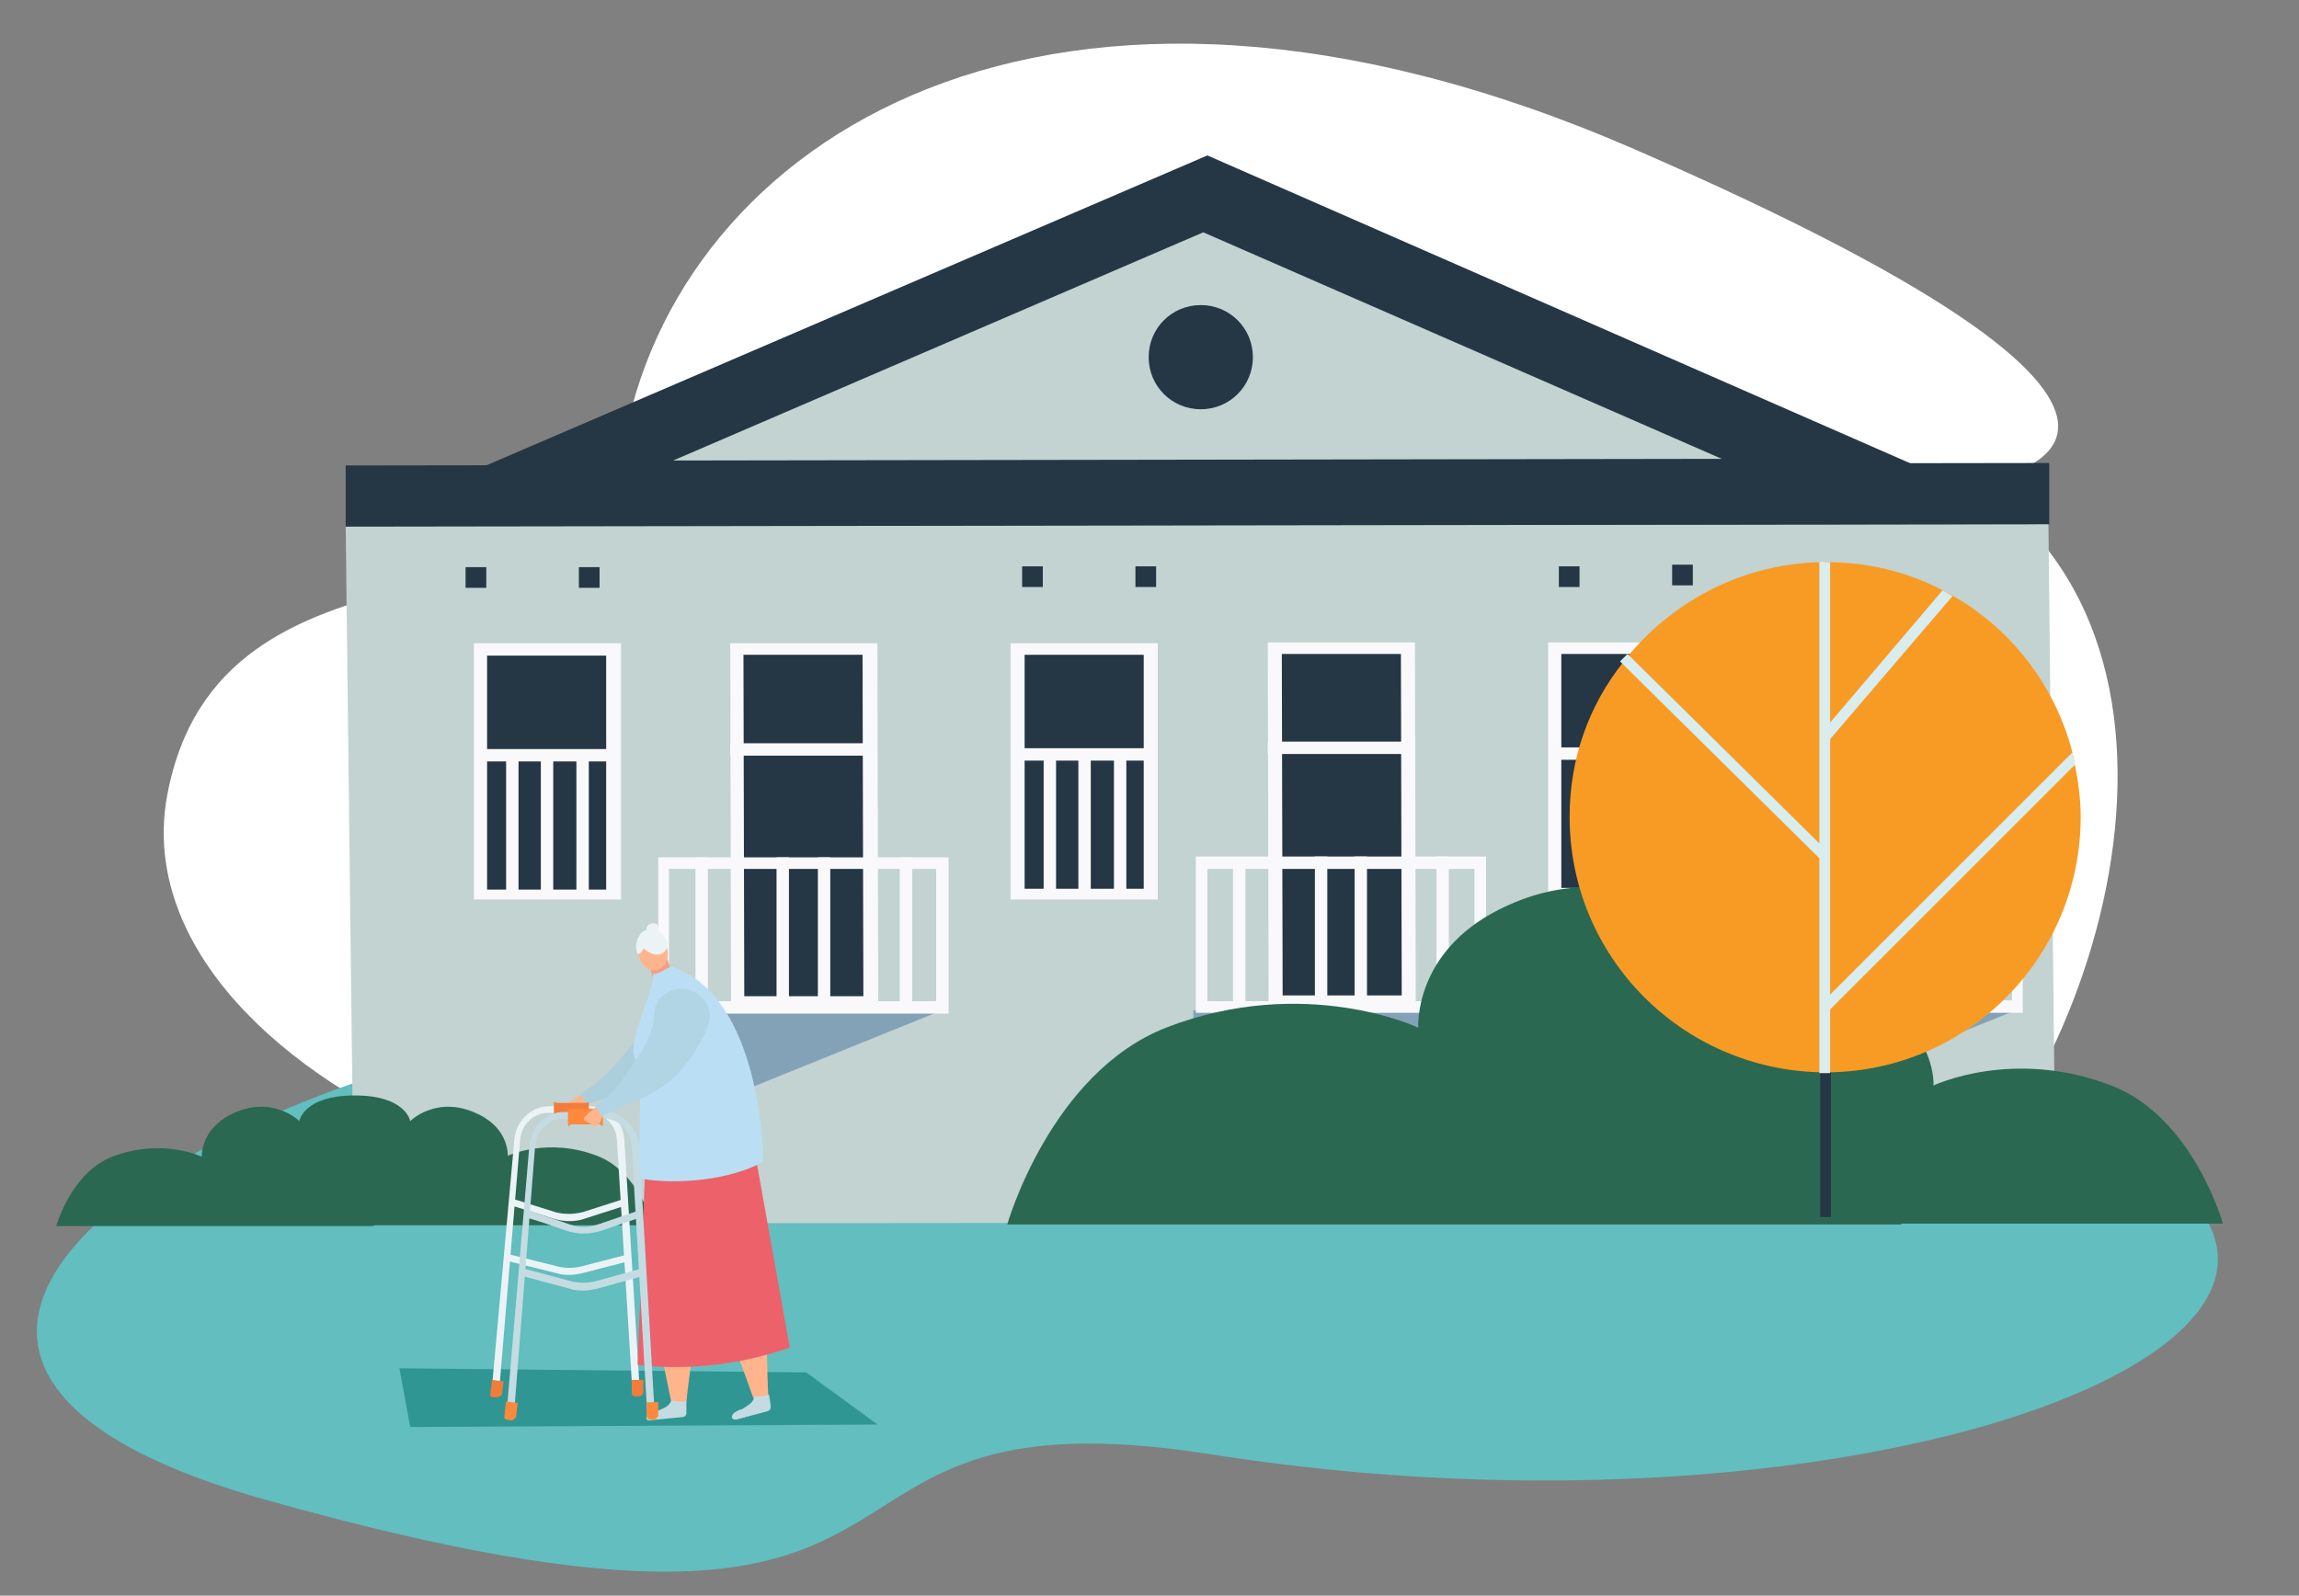 <?xml version="1.0" encoding="utf-8"?>
<!-- Generator: Adobe Illustrator 27.4.0, SVG Export Plug-In . SVG Version: 6.00 Build 0)  -->
<svg version="1.1" id="Layer_1" xmlns="http://www.w3.org/2000/svg" xmlns:xlink="http://www.w3.org/1999/xlink" x="0px" y="0px"
	 viewBox="0 0 278 193" style="enable-background:new 0 0 278 193;" xml:space="preserve">
<rect x="0" y="0" width="278" height="193" fill="#808080" stroke="none"/>
<style type="text/css">
	.st0{fill-rule:evenodd;clip-rule:evenodd;fill:#FFFFFF;}
	.st1{fill-rule:evenodd;clip-rule:evenodd;fill:#62BEBF;}
	.st2{fill:#C2D3D1;}
	.st3{fill:#253645;}
	.st4{fill:#F9F8FB;}
	.st5{fill:#83A2B8;}
	.st6{fill:#2A6851;}
	.st7{fill:#F79B25;}
	.st8{fill:#D9EDEE;}
	.st9{fill:#309693;}
	.st10{fill:#FFB58B;}
	.st11{fill:#ABCFDB;}
	.st12{fill:#EBF3F7;}
	.st13{fill:#F27C3B;}
	.st14{fill:#F29F83;}
	.st15{fill:#C4DCE1;}
	.st16{fill:#ED616A;}
	.st17{fill:#BADFF4;}
	.st18{fill:#FE893C;}
	.st19{fill:#B1D5E5;}
</style>
<path class="st0" d="M20.2,96.3c-6,33.1,56.3,62.9,115.8,46.6c68.8-18.9,71.7,21,93.5,7.4c21.8-13.6,42.2-70,9.3-92
	c0,0,40.7-4.7-41.5-40.4c-70.2-30.4-115.8-1-122,36.5C71.6,77.7,26.5,62,20.2,96.3z"/>
<path class="st1" d="M88.2,122.8c-51.8,0-124,39.5-56.1,58.6c90.9,25.6,58.1-14.3,114.3-5.5c94.6,14.9,174.6-26.3,78-48
	C125.4,105.8,88.2,122.8,88.2,122.8z"/>
<path class="st2" d="M41.8,63.6l1,84.4l205.8-0.2l-0.9-84.5L41.8,63.6z"/>
<path class="st3" d="M41.8,63.6L146,18.8l101.8,44.6L41.8,63.6z"/>
<path class="st2" d="M81.4,55.7l64.1-27.6l62.7,27.4L81.4,55.7z"/>
<path class="st3" d="M247.8,56l-206,0.3l0,7.4l206-0.3L247.8,56z"/>
<path class="st4" d="M75.1,77.8l-17.8,0l0,31l17.8,0L75.1,77.8z"/>
<path class="st3" d="M73.3,79.3l-14.4,0l0,28.3l14.4,0L73.3,79.3z"/>
<path class="st4" d="M74.8,90.6l-17.4,0l0,1.5l17.4,0L74.8,90.6z"/>
<path class="st4" d="M62.7,91.4l-1.5,0l0,16.9l1.5,0L62.7,91.4z"/>
<path class="st4" d="M66.9,91.4l-1.5,0l0,16.9l1.5,0L66.9,91.4z"/>
<path class="st4" d="M71.2,91.4l-1.5,0l0,16.9l1.5,0L71.2,91.4z"/>
<path class="st5" d="M79.3,122.4v13.8l34.6-14L79.3,122.4z"/>
<path class="st4" d="M106.1,77.8l-17.8,0l0.1,44l17.8,0L106.1,77.8z"/>
<path class="st3" d="M104.3,79.2l-14.4,0l0.1,41.3l14.4,0L104.3,79.2z"/>
<path class="st4" d="M105.1,89.9l-16.8,0l0,1.5l16.8,0L105.1,89.9z"/>
<path class="st4" d="M79.6,122.6v-18.9h35.1v18.9H79.6z M80.9,105.1v16h32.3v-16H80.9z"/>
<path class="st4" d="M85.6,103.7l-1.5,0l0,18.3l1.5,0L85.6,103.7z"/>
<path class="st4" d="M95.4,103.7l-1.5,0l0,18.3l1.5,0L95.4,103.7z"/>
<path class="st4" d="M100.4,103.7l-1.5,0l0,18.3l1.5,0L100.4,103.7z"/>
<path class="st4" d="M110.3,103.7l-1.5,0l0,18.3l1.5,0L110.3,103.7z"/>
<path class="st4" d="M140,77.8l-17.8,0l0,31l17.8,0L140,77.8z"/>
<path class="st3" d="M138.3,79.2l-14.4,0l0,28.3l14.4,0L138.3,79.2z"/>
<path class="st4" d="M139.8,90.5l-17.4,0l0,1.5l17.4,0L139.8,90.5z"/>
<path class="st4" d="M127.7,91.2l-1.5,0l0,16.9l1.5,0L127.7,91.2z"/>
<path class="st4" d="M131.9,91.2l-1.5,0l0,16.9l1.5,0L131.9,91.2z"/>
<path class="st4" d="M136.2,91.2l-1.5,0l0,16.9l1.5,0L136.2,91.2z"/>
<path class="st5" d="M144.3,122.2v13.9l34.7-13.9H144.3z"/>
<path class="st4" d="M171.1,77.7l-17.8,0l0.1,44l17.8,0L171.1,77.7z"/>
<path class="st3" d="M169.4,79.1l-14.4,0l0.1,41.3l14.4,0L169.4,79.1z"/>
<path class="st4" d="M170.1,89.7l-16.8,0l0,1.5l16.8,0L170.1,89.7z"/>
<path class="st4" d="M144.6,122.5v-18.9h35.1v18.9H144.6z M146,105.1v16h32.3v-16H146z"/>
<path class="st4" d="M150.6,103.7l-1.5,0l0,18.3l1.5,0L150.6,103.7z"/>
<path class="st4" d="M160.5,103.6l-1.5,0l0,18.3l1.5,0L160.5,103.6z"/>
<path class="st4" d="M165.3,103.6l-1.5,0l0,18.3l1.5,0L165.3,103.6z"/>
<path class="st4" d="M175.2,103.6l-1.5,0l0,18.3l1.5,0L175.2,103.6z"/>
<path class="st4" d="M205,77.7l-17.8,0l0,31l17.8,0L205,77.7z"/>
<path class="st3" d="M203.2,79.1l-14.4,0l0,28.3l14.4,0L203.2,79.1z"/>
<path class="st4" d="M204.7,90.4l-17.4,0l0,1.5l17.4,0L204.7,90.4z"/>
<path class="st4" d="M192.6,91.2l-1.5,0l0,16.9l1.5,0L192.6,91.2z"/>
<path class="st4" d="M196.8,91.2l-1.5,0l0,16.9l1.5,0L196.8,91.2z"/>
<path class="st4" d="M201.2,91.2l-1.5,0l0,16.9l1.5,0L201.2,91.2z"/>
<path class="st5" d="M209.2,122.1l0.2,13.9l34.6-13.9H209.2z"/>
<path class="st4" d="M236,77.6l-17.8,0l0.1,44l17.8,0L236,77.6z"/>
<path class="st3" d="M234.3,79.1l-14.4,0l0.1,41.3l14.4,0L234.3,79.1z"/>
<path class="st4" d="M235.2,89.6l-16.8,0l0,1.5l16.8,0L235.2,89.6z"/>
<path class="st4" d="M209.5,122.5v-18.9h35.1v18.9H209.5z M211,105v16h32.3v-16H211z"/>
<path class="st4" d="M215.6,103.6l-1.5,0l0,18.3l1.5,0L215.6,103.6z"/>
<path class="st4" d="M225.5,103.6l-1.5,0l0,18.3l1.5,0L225.5,103.6z"/>
<path class="st4" d="M230.4,103.6l-1.5,0l0,18.3l1.5,0L230.4,103.6z"/>
<path class="st4" d="M240.2,103.6l-1.5,0l0,18.3l1.5,0L240.2,103.6z"/>
<path class="st3" d="M72.5,68.6l-2.5,0l0,2.5l2.5,0L72.5,68.6z"/>
<path class="st3" d="M58.8,68.6l-2.5,0l0,2.5l2.5,0L58.8,68.6z"/>
<path class="st3" d="M139.8,68.5l-2.5,0l0,2.5l2.5,0L139.8,68.5z"/>
<path class="st3" d="M126.1,68.5l-2.5,0l0,2.5l2.5,0L126.1,68.5z"/>
<path class="st3" d="M204.7,68.3l-2.5,0l0,2.5l2.5,0L204.7,68.3z"/>
<path class="st3" d="M191,68.5l-2.5,0l0,2.5l2.5,0L191,68.5z"/>
<path class="st3" d="M145.2,49.5c3.5,0,6.3-2.8,6.3-6.3c0-3.5-2.8-6.3-6.3-6.3c-3.5,0-6.3,2.8-6.3,6.3
	C138.9,46.7,141.7,49.5,145.2,49.5z"/>
<path class="st6" d="M223.5,103.6l6.4,44.5H121.8c0,0,5.2-18.3,19.2-23.8c16.8-6.5,30.5,0,30.5,0s-0.6-9.1,9.8-14.3
	c14.2-7.1,23.4,2.2,23.4,2.2S206.1,103.6,223.5,103.6z"/>
<path class="st6" d="M197.2,116.8V148h71.6c0,0-3.6-12.9-13.5-16.7c-11.9-4.6-21.5,0-21.5,0s0.4-6.4-6.9-10
	c-9.9-5-16.4,1.6-16.4,1.6S209.6,116.8,197.2,116.8z"/>
<path class="st6" d="M42.9,132.5l2.3,15.8H6.8c0,0,1.8-6.5,6.8-8.4c6-2.3,10.8,0,10.8,0s-0.2-3.2,3.5-5.1c5-2.5,8.3,0.8,8.3,0.8
	S36.7,132.5,42.9,132.5z"/>
<path class="st6" d="M42.9,132.5v15.7H79c0,0-1.8-6.5-6.8-8.4c-6-2.3-10.8,0-10.8,0s0.2-3.2-3.5-5c-5-2.5-8.3,0.8-8.3,0.8
	S49.1,132.5,42.9,132.5z"/>
<path class="st3" d="M221.4,128.4h-1.3v18.8h1.3V128.4z"/>
<path class="st7" d="M189.8,98.8c0,16.9,13.5,30.5,30.3,30.9c0.2,0,0.4,0,0.6,0s0.4,0,0.6,0c16.8-0.3,30.3-14,30.3-30.9
	c0-2.2-0.3-4.3-0.7-6.3c-0.1-0.5-0.2-1-0.3-1.5c-2.1-8.1-7.4-14.9-14.4-18.9l-1.1-0.6c-4.1-2.2-8.7-3.4-13.7-3.5c-0.2,0-0.4,0-0.6,0
	s-0.4,0-0.6,0c-9.3,0.2-17.6,4.5-23.2,11.2c-0.3,0.3-0.5,0.7-0.8,1C192.1,85.4,189.8,91.8,189.8,98.8z"/>
<path class="st8" d="M220,68v61.8h1.3V68c-0.2,0-0.4,0-0.6,0C220.4,67.9,220.2,67.9,220,68z"/>
<path class="st8" d="M220.5,104.3l0.5-1.3l-24.2-23.9l-0.9,0.9L220.5,104.3z"/>
<path class="st8" d="M236.1,72.1l-15.4,18v-0.8l-0.2-1l0.8-0.9l13.6-16L236.1,72.1z"/>
<path class="st8" d="M220.5,121.1l0.2,1.6l0.6-0.6l29.6-29.6c-0.1-0.5-0.2-1-0.3-1.5L220.5,121.1z"/>
<path class="st9" d="M106.1,172.3l-56.5,0.3l-1.3-7.1l49.2,0.5L106.1,172.3z"/>
<path class="st10" d="M71.3,133.2l-0.8-0.9l-1.1,0.6l-0.6,0.5l-0.2,0.2c0,0,0,0,0,0.1c0,0,0,0.1,0,0.2c0.1,0.1,0.2,0.1,0.3,0
	c0,0-0.1,0.1,0,0.2c0.1,0.1,0.2,0.1,0.3,0c0,0,0,0.1,0,0.2c0.1,0.1,0.2,0.1,0.3,0.1c0,0,0,0,0,0.1c0,0,0,0.1,0,0.2
	c0.1,0.1,0.8,0,1.1-0.6C70.8,133.8,71.3,133.2,71.3,133.2z"/>
<path class="st11" d="M77.6,131.4c2.8-1.2,5.1-3.5,6.7-6.2c0.2-0.3,0.4-0.6,0.5-1c0.1-0.2,0.2-0.6,0.3-0.9c0.4-1.8-0.8-3.5-2.6-3.9
	c-1.8-0.4-3.6,0.7-4,2.5c0,0,0,0,0,0.1c-0.2,1.8-1.4,3.6-2.5,4.9c-1.9,2.2-3.1,3.8-5.8,5.4c0,0,0.6,1.4,0.8,1.2
	C71.3,133.4,75.4,132.3,77.6,131.4z"/>
<path class="st12" d="M60.3,168.9l-0.9-0.1l2.8-31c0.2-2.2,2-4,4.2-4h4.9c2.2,0,4.1,1.8,4.2,4.1l1.9,30.9h-0.9l-1.9-30.9
	c-0.1-1.9-1.6-3.3-3.4-3.3h-4.9c-1.8,0-3.2,1.4-3.4,3.2L60.3,168.9z"/>
<path class="st12" d="M68.9,147.7c-0.7,0-1.3-0.1-2-0.3c-4.3-1.4-4.9-1.5-5-1.6V145c0.1,0,0.2,0,5.2,1.6c1.1,0.3,2.2,0.3,3.4,0
	l5-1.6l0.2,0.8l-5,1.6C70.2,147.6,69.5,147.7,68.9,147.7z"/>
<path class="st12" d="M68.9,154.2c-0.5,0-1,0-1.6-0.2l-6-1.5l0.2-0.8l6,1.5c0.9,0.2,1.9,0.2,2.7,0l5.8-1.5l0.2,0.8l-5.8,1.5
	C69.9,154.1,69.4,154.2,68.9,154.2z"/>
<path class="st13" d="M71.1,133.4H67v1.7h4.1V133.4z"/>
<path class="st13" d="M71.2,135.4c-0.2,0-0.3-0.1-0.3-0.3v-1.5c0-0.2,0.1-0.3,0.3-0.3V135.4z"/>
<path class="st13" d="M67,135.4c0.2,0,0.3-0.1,0.3-0.3v-1.5c0-0.2-0.1-0.3-0.3-0.3V135.4z"/>
<path class="st13" d="M60.1,169h-0.5c-0.2,0-0.4-0.2-0.3-0.5l0.2-1.6l1.4,0.2l-0.2,1.6C60.6,168.8,60.3,169,60.1,169z"/>
<path class="st13" d="M77.3,168.9h-0.5c-0.2,0-0.4-0.2-0.4-0.4v-1.6h1.4v1.6C77.7,168.7,77.5,168.9,77.3,168.9z"/>
<path class="st14" d="M80.8,120c0.6-0.2,0.9-0.8,0.7-1.5l-0.8-2.5c-0.2-0.6-0.8-0.9-1.5-0.7c-0.6,0.2-0.9,0.8-0.7,1.5l0.8,2.5
	C79.5,119.8,80.2,120.2,80.8,120z"/>
<path class="st10" d="M80.6,114.4c0.4,1.3,0.1,2.3-0.9,2.8c-1.5,0.6-2.1-0.6-2.6-1.9c-0.4-1.3,0.2-2,1.3-2.3
	C79.3,112.6,80.1,113.1,80.6,114.4z"/>
<path class="st12" d="M77.1,115.4c0,0,0.5,0,0.7-0.7c1.9,1.6,2.9,0.3,2.9-0.3c0.1-0.8-0.9-1.8-1.2-1.8c-0.3,0-1.3-0.5-2,0.3
	C77.2,113.3,76.6,114.2,77.1,115.4z"/>
<path class="st12" d="M79.6,112.7c-0.1,0.4-0.5,0.5-0.9,0.4s-0.6-0.5-0.5-0.9c0.1-0.4,0.6-0.6,1-0.5
	C79.6,111.7,79.7,112.3,79.6,112.7z"/>
<path class="st10" d="M78.5,151.9l4.8,1c1.8,4.1,0.2,11.4-0.3,16.7l-1.8,0.1C79.9,163.5,78.8,157.9,78.5,151.9z"/>
<path class="st15" d="M83,169.5v1.4c0,0.3-0.2,0.5-0.5,0.5l-4,0.4c-0.2,0-0.4-0.1-0.3-0.4c0.1-0.5,0.7-0.6,1.1-0.7
	c0.4-0.1,0.8-0.3,1.2-0.5c0.3-0.2,0.5-0.4,0.7-0.8C81.1,169.4,82,169.6,83,169.5z"/>
<path class="st15" d="M79.7,171.6l-1.2,0.1c-0.2,0-0.4-0.1-0.3-0.4c0.1-0.5,0.7-0.6,1.1-0.7C79.4,170.8,79.7,171.2,79.7,171.6z"/>
<path class="st10" d="M85.9,153l4.8-0.7c2.4,3.8,1.9,11.2,2.2,16.5l-1.8,0.3C89.1,163.4,87.1,158.9,85.9,153z"/>
<path class="st15" d="M93,168.7l0.2,1.4c0,0.3-0.1,0.5-0.4,0.6l-3.8,1c-0.2,0-0.4-0.1-0.4-0.3c0-0.5,0.6-0.7,1-0.9
	c0.4-0.2,0.7-0.4,1.1-0.7c0.2-0.2,0.5-0.5,0.5-0.9C91.1,168.9,92,169,93,168.7z"/>
<path class="st15" d="M90.1,171.4l-1.2,0.3c-0.2,0-0.4-0.1-0.4-0.3c0-0.5,0.6-0.7,1-0.9C89.7,170.6,90,170.9,90.1,171.4z"/>
<path class="st16" d="M91.3,139.5l4.2,23.5c-5.8,2-12,2.8-18.4,2.1l1-25.9L91.3,139.5z"/>
<path class="st17" d="M92.3,140.5c-3.8,2.2-10.6,2.9-15.1,2l0.3-13.6c-2.6-1.8,1.2-7.2,1.5-11.1c0.8,0,1.2-0.5,2.2-0.9
	C92.3,120.6,92.3,140.5,92.3,140.5z"/>
<path class="st15" d="M62.1,171.7l-0.9-0.1l2.8-32.9c0.2-2.4,2-4.2,4.2-4.2h4.9c2.2,0,4.1,1.9,4.2,4.3l1.9,32.8h-0.9l-1.9-32.8
	c-0.1-2-1.6-3.5-3.4-3.5h-4.9c-1.8,0-3.2,1.5-3.4,3.4L62.1,171.7z"/>
<path class="st15" d="M70.6,149.2c-0.7,0-1.3-0.1-2-0.3c-4.2-1.5-4.9-1.6-4.9-1.6v-0.9c0.1,0,0.2,0,5.2,1.7c1.1,0.4,2.2,0.4,3.4,0
	l5-1.7l0.3,0.8l-5,1.7C71.9,149.1,71.3,149.2,70.6,149.2z"/>
<path class="st15" d="M70.6,156.1c-0.5,0-1.1,0-1.6-0.2l-6-1.6l0.2-0.9l6,1.6c0.9,0.2,1.8,0.2,2.7,0l5.8-1.6l0.2,0.9l-5.8,1.6
	C71.6,156,71.1,156.1,70.6,156.1z"/>
<path class="st18" d="M72.8,134.1h-4.1v1.9h4.1V134.1z"/>
<path class="st18" d="M72.9,136.2c-0.2,0-0.3-0.1-0.3-0.3v-1.6c0-0.2,0.1-0.3,0.3-0.3V136.2z"/>
<path class="st18" d="M68.7,136.2c0.2,0,0.3-0.1,0.3-0.3v-1.6c0-0.2-0.1-0.3-0.3-0.3V136.2z"/>
<path class="st18" d="M61.8,171.8l-0.5-0.1c-0.2,0-0.4-0.2-0.3-0.5l0.2-1.7l1.4,0.2l-0.2,1.7C62.3,171.6,62,171.8,61.8,171.8z"/>
<path class="st18" d="M79.1,171.7h-0.5c-0.2,0-0.4-0.2-0.4-0.4v-1.7h1.4v1.7C79.4,171.5,79.3,171.7,79.1,171.7z"/>
<path class="st10" d="M73.2,134.5l-0.9-0.8l-1,0.8l-0.5,0.5l-0.2,0.2c0,0,0,0,0,0.1c0,0.1,0,0.1,0,0.2c0.1,0.1,0.2,0.1,0.3,0
	c0,0,0,0.1,0,0.2c0.1,0.1,0.2,0.1,0.3,0c0,0,0,0.1,0.1,0.2c0.1,0.1,0.2,0.1,0.3,0c0,0,0,0,0,0.1s0,0.1,0.1,0.2
	c0.1,0.1,0.8-0.1,1-0.7C72.7,135.1,73.2,134.5,73.2,134.5z"/>
<path class="st19" d="M79.2,132c2.7-1.5,4.6-4.1,6-6.9c0.1-0.3,0.3-0.7,0.4-1c0.1-0.3,0.2-0.6,0.2-0.9c0.1-1.9-1.2-3.4-3.1-3.6
	c-1.9-0.1-3.5,1.1-3.6,3c0,0,0,0,0,0.1c0,1.8-1,3.8-2,5.2c-1.6,2.4-2.6,4.1-5.1,6c0,0,0.8,1.3,0.9,1.1
	C73.2,134.7,77.1,133.2,79.2,132z"/>
</svg>
